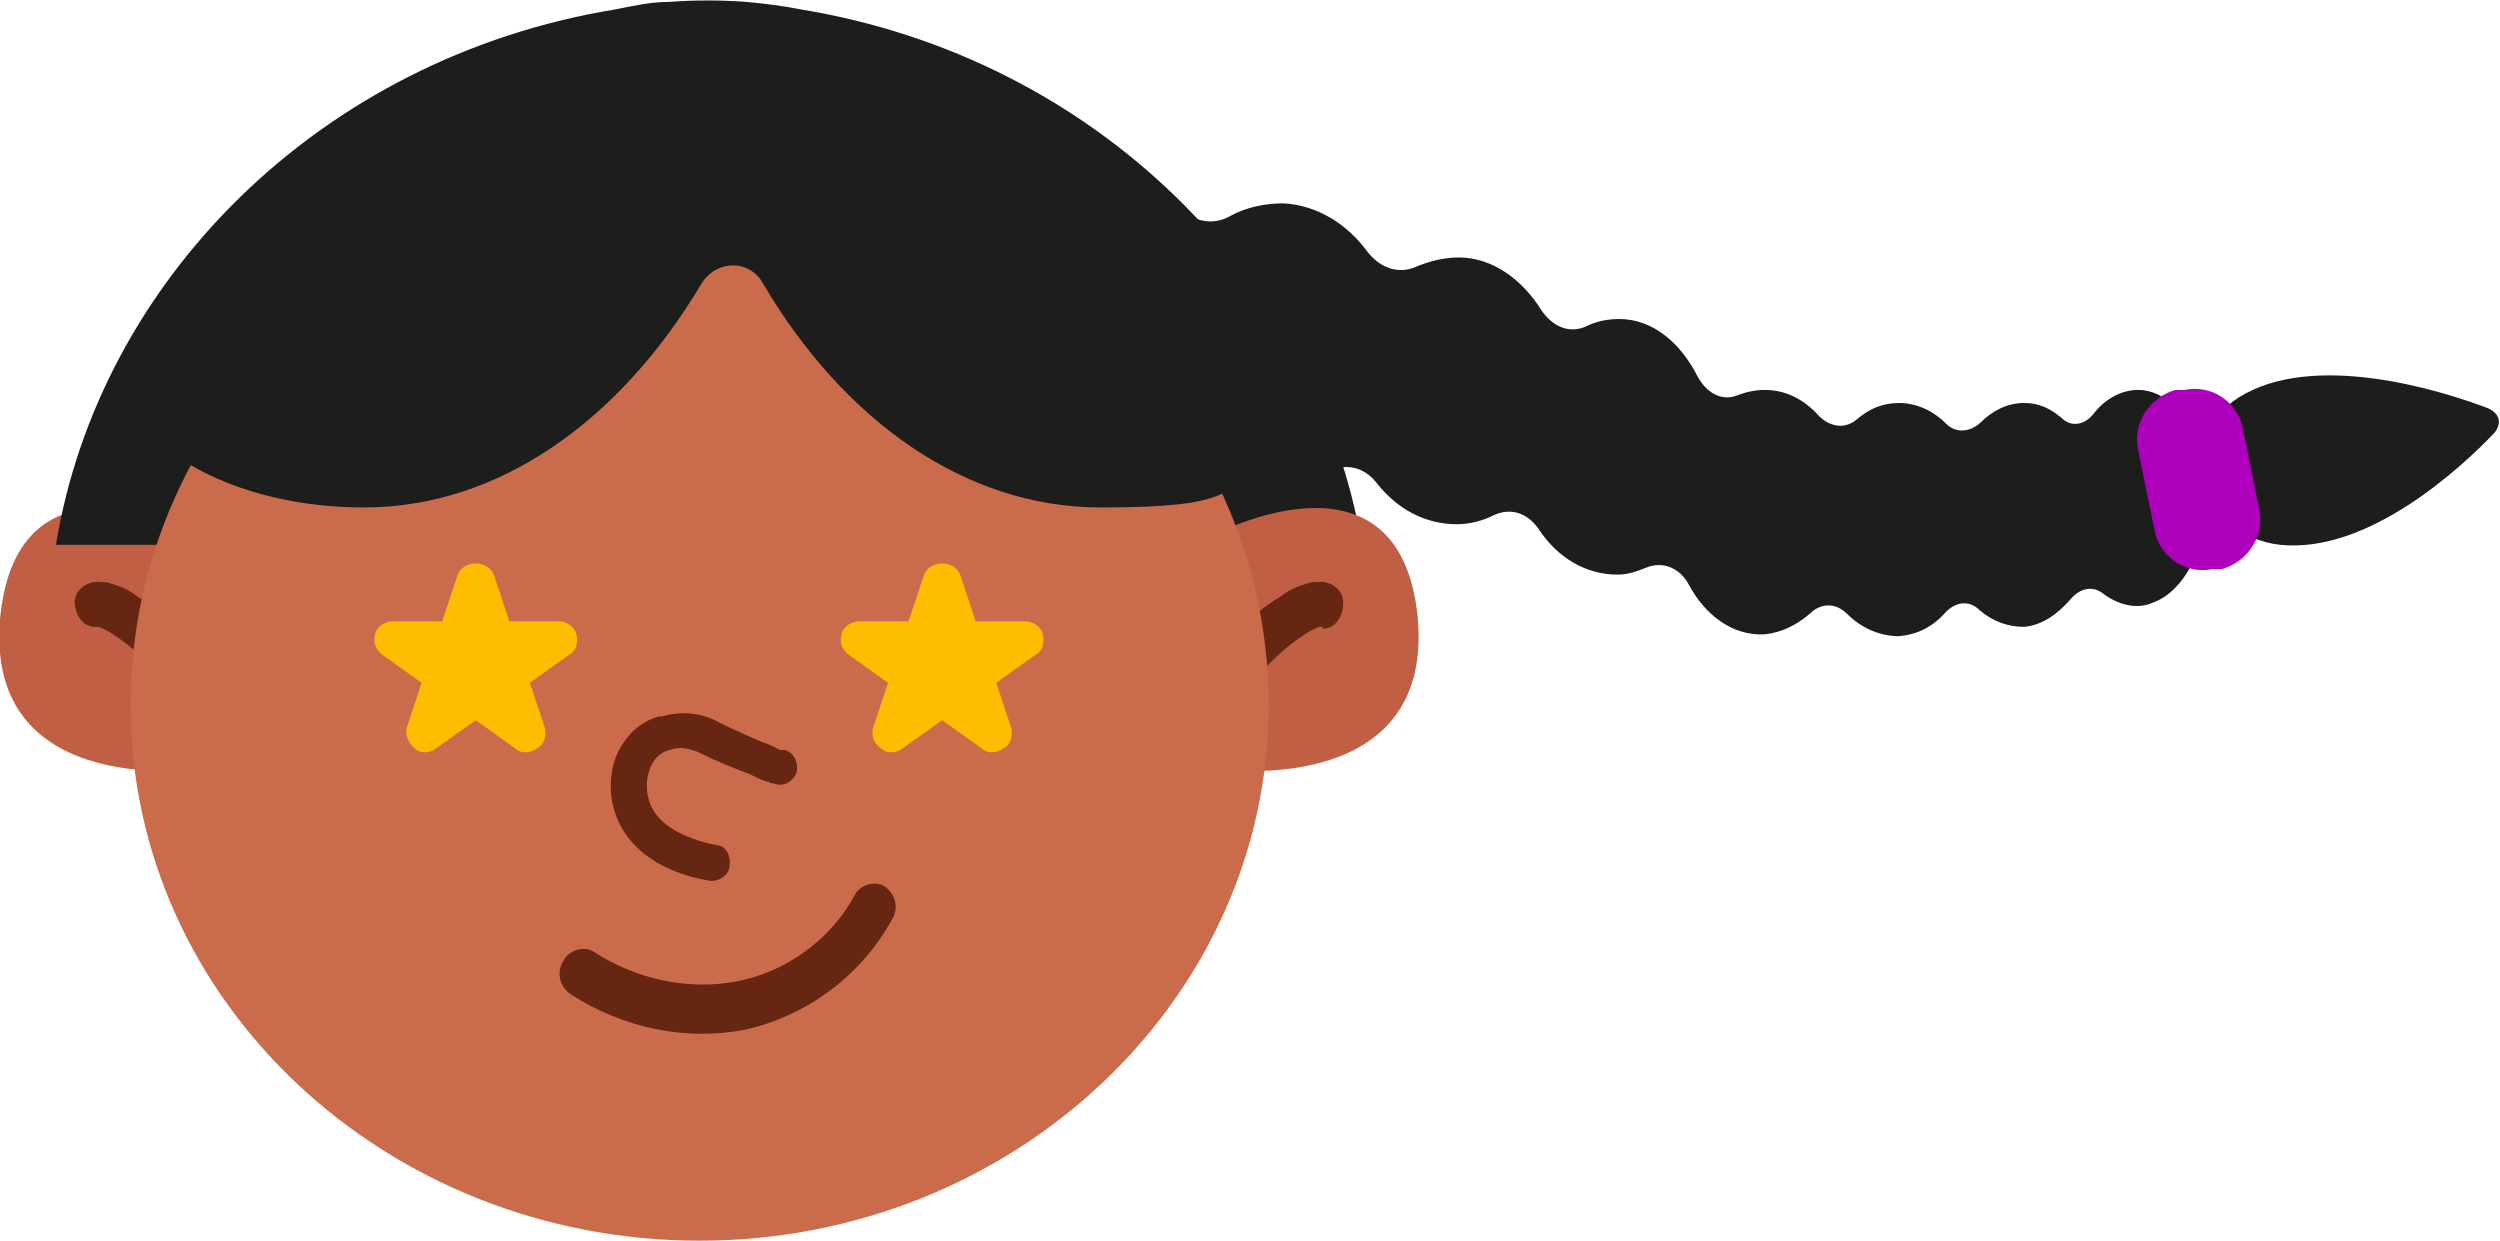 <?xml version="1.0" encoding="UTF-8"?>
<svg xmlns="http://www.w3.org/2000/svg" version="1.1" viewBox="0 0 134 66.5">
  <defs>
    <style>
      .cls-1 {
        fill: #672611;
      }

      .cls-1, .cls-2 {
        fill-rule: evenodd;
      }

      .cls-3 {
        fill: #ca6b4b;
      }

      .cls-2, .cls-4 {
        fill: #ffbd00;
      }

      .cls-5 {
        fill: #1d1d1b;
      }

      .cls-6 {
        fill: #ae00bc;
      }

      .cls-7 {
        fill: #c15f44;
      }
    </style>
  </defs>
  <!-- Generator: Adobe Illustrator 28.6.0, SVG Export Plug-In . SVG Version: 1.2.0 Build 709)  -->
  <g>
    <g id="Calque_1">
      <path class="cls-7" d="M11,41.2S-.8,43,0,33.2c.9-9.9,10.9-4.5,10.9-4.5v12.5h0Z"/>
      <path class="cls-1" d="M4,32.3c0-.7.7-1.2,1.4-1.1v1.2q0-1.2,0-1.2h0s0,0,0,0h0s0,0,0,0c0,0,0,0,0,0,0,0,0,0,.1,0,.1,0,.3,0,.5.1.4.1.9.3,1.4.7,1.2.7,2.7,2,4.3,4.3.4.6.3,1.3-.3,1.7-.6.4-1.3.3-1.7-.3-1.4-2-2.7-3.1-3.5-3.6-.4-.3-.7-.4-.9-.5,0,0-.2,0-.2,0,0,0,0,0,0,0-.7,0-1.1-.7-1.1-1.4Z"/>
      <path class="cls-5" d="M45.5,7.1c2.4-.3,4.6.5,6.2,2,.9.9,2.2,1,3.2.4,1.1-.6,2.3-1,3.6-.9,1.8.1,3.4,1,4.6,2.4.8.9,1.9,1.1,2.8.6.9-.5,1.9-.7,2.9-.7,1.8.1,3.4,1.1,4.5,2.6.7.9,1.7,1.2,2.6.8.7-.3,1.5-.5,2.3-.5,1.8,0,3.4,1.2,4.4,2.8.6.9,1.5,1.3,2.4.9.6-.3,1.2-.4,1.8-.4,1.8,0,3.3,1.3,4.2,3.1.5.9,1.3,1.3,2.1,1,.5-.2,1-.3,1.5-.3,1.1,0,2.1.5,2.9,1.4.6.6,1.4.7,2,.2.7-.6,1.4-.9,2.3-.9s1.8.4,2.5,1.1c.5.5,1.2.5,1.8,0,.7-.7,1.5-1.1,2.4-1.1.8,0,1.4.3,2,.8.5.5,1.2.4,1.7-.2.6-.8,1.5-1.3,2.4-1.3,1.5,0,2.8,1.4,3.4,3.5.9,3.4-.4,7.1-2.6,7.9-.9.4-1.9.1-2.7-.5-.5-.4-1.2-.3-1.7.3-.7.8-1.5,1.4-2.5,1.5-.9,0-1.7-.3-2.4-.9-.5-.5-1.2-.5-1.8.1-.7.8-1.5,1.2-2.5,1.3-1,0-2-.4-2.8-1.2-.6-.6-1.4-.6-2,0-.7.6-1.5,1-2.4,1.1-1.7.1-3.2-1-4.1-2.7-.5-.9-1.4-1.2-2.2-.9-.5.2-1,.4-1.6.4-1.7,0-3.2-.9-4.2-2.4-.6-.9-1.5-1.2-2.4-.8-.6.3-1.3.5-2,.5-1.7,0-3.2-.8-4.3-2.2-.7-.9-1.7-1.1-2.7-.6-.7.4-1.6.6-2.5.6-1.7,0-3.2-.7-4.4-2-.8-.8-1.9-1-2.8-.4-.9.5-2,.9-3.1.9-1.6,0-3.2-.6-4.4-1.7-.9-.8-2.2-.9-3.2-.3-1.1.7-2.4,1.1-3.9,1.2-4.9,0-8.9-4.8-7.8-10.3.6-3.3,3.2-5.9,6.4-6.3h0Z"/>
      <path class="cls-5" d="M133.4,21.9c-2.6-1-9.4-3.1-13.4-.6-3.6,2.3-2.1,7.4,2.2,7.9,4.7.5,9.7-4.1,11.5-6,.4-.5.3-1-.3-1.3h0Z"/>
      <path class="cls-6" d="M121.1,27.3l-.9-4.4c-.3-1.4-1.7-2.3-3.1-2h-.5c-1.4.4-2.3,1.8-2,3.2l.9,4.4c.3,1.4,1.7,2.3,3.1,2h.5c1.4-.4,2.3-1.8,2-3.2Z"/>
      <path class="cls-5" d="M42.9.5c-1-.2-1.9-.3-2.9-.4-1.4-.1-2.8-.1-4.1,0-1,0-1.9.2-2.9.4C17.1,3.1,5.3,15.1,3,29.2h70C70.6,15.1,58.8,3.1,42.9.5Z"/>
      <path class="cls-7" d="M65,41.2s11.8,1.8,11-8c-.9-9.9-11-4.5-11-4.5v12.5Z"/>
      <path class="cls-1" d="M70.9,33.7c.7,0,1.1-.7,1.1-1.4,0-.7-.7-1.2-1.4-1.1v1.2q0-1.2,0-1.2h0s0,0,0,0h0s0,0,0,0c0,0,0,0,0,0,0,0,0,0-.1,0-.1,0-.3,0-.5.1-.4.1-.9.3-1.4.7-1.2.7-2.7,2-4.3,4.3-.4.6-.3,1.3.3,1.7.6.4,1.3.3,1.7-.3,1.4-2,2.7-3.1,3.5-3.6.4-.3.7-.4.9-.5,0,0,.2,0,.2,0,0,0,0,0,0,0Z"/>
      <path class="cls-3" d="M37.5,66.5c16.8,0,30.5-12.9,30.5-28.7s-13.7-28.7-30.5-28.7S7,21.9,7,37.8s13.7,28.7,30.5,28.7Z"/>
      <path class="cls-1" d="M47.4,47.5c.6.4.8,1.2.4,1.8-1.7,3.1-4.7,5.2-7.9,5.9-3.2.6-6.5-.1-9.3-1.9-.6-.4-.8-1.2-.4-1.8.3-.6,1.1-.8,1.6-.5,2.3,1.5,5.1,2.1,7.7,1.6,2.6-.5,5-2.2,6.3-4.6.3-.6,1.1-.8,1.6-.5Z"/>
      <path class="cls-1" d="M35.5,38.4c1-.3,2.1-.2,3,.3h0c.8.4,1.7.8,2.4,1.1.4.1.7.3.9.4.1,0,.2,0,.3,0h0s0,0,0,0h0c.5.2.7.7.6,1.2-.2.5-.7.8-1.2.6l.3-.9q-.3.9-.3.9h0s0,0,0,0h0c0,0-.2,0-.3-.1-.2,0-.6-.2-1-.4-.8-.3-1.8-.7-2.6-1.1-.6-.3-1.2-.4-1.7-.2-.5.1-.9.5-1.1,1.1-.2.6-.2,1.4.2,2.1.4.7,1.4,1.5,3.4,1.9.5,0,.8.6.7,1.1,0,.5-.6.9-1.1.8-2.3-.4-3.8-1.4-4.6-2.7-.8-1.3-.8-2.8-.4-3.9.5-1.2,1.3-1.9,2.3-2.2Z"/>
      <path class="cls-4" d="M50.5,31.2l1.1,3.1h3.4l-2.8,1.9,1.1,3.1-2.8-1.9-2.8,1.9,1.1-3.1-2.8-1.9h3.4l1.1-3.1Z"/>
      <path class="cls-2" d="M50.5,30.2c.5,0,.9.3,1,.7l.8,2.4h2.6c.5,0,.9.3,1,.7.1.4,0,.9-.4,1.1l-2.1,1.5.8,2.4c.1.4,0,.9-.4,1.1-.4.3-.9.3-1.2,0l-2.1-1.5-2.1,1.5c-.4.3-.9.3-1.2,0-.4-.3-.5-.7-.4-1.1l.8-2.4-2.1-1.5c-.4-.3-.5-.7-.4-1.1.1-.4.5-.7,1-.7h2.6l.8-2.4c.1-.4.5-.7,1-.7ZM50.5,34.4v.2c-.2.4-.6.7-1.1.7h-.2.1c.4.4.5.8.4,1.2v.2c0,0,0-.1,0-.1.4-.3.9-.3,1.2,0h.2c0,.1,0,0,0,0-.1-.4,0-.9.4-1.1h.1c0-.1-.2-.1-.2-.1-.5,0-.9-.3-1-.7v-.2Z"/>
      <path class="cls-4" d="M25.5,31.2l1.1,3.1h3.4l-2.8,1.9,1.1,3.1-2.8-1.9-2.8,1.9,1.1-3.1-2.8-1.9h3.4l1.1-3.1Z"/>
      <path class="cls-2" d="M25.5,30.2c.5,0,.9.3,1,.7l.8,2.4h2.6c.5,0,.9.3,1,.7.1.4,0,.9-.4,1.1l-2.1,1.5.8,2.4c.1.4,0,.9-.4,1.1-.4.3-.9.3-1.2,0l-2.1-1.5-2.1,1.5c-.4.3-.9.3-1.2,0s-.5-.7-.4-1.1l.8-2.4-2.1-1.5c-.4-.3-.5-.7-.4-1.1.1-.4.5-.7,1-.7h2.6l.8-2.4c.1-.4.5-.7,1-.7ZM25.5,34.4v.2c-.2.4-.6.7-1.1.7h-.2.1c.4.4.5.8.4,1.2v.2c0,0,0-.1,0-.1.4-.3.9-.3,1.2,0h.2c0,.1,0,0,0,0-.1-.4,0-.9.4-1.1h.1c0-.1-.2-.1-.2-.1-.5,0-.9-.3-1-.7v-.2Z"/>
      <path class="cls-5" d="M44,5.5C29.1,3,13.8,11.7,10,24.8c2.8,1.7,6.3,2.4,9.5,2.4,7.2,0,13.7-4.6,18.1-12,.8-1.3,2.6-1.3,3.3,0,4.3,7.3,10.8,12,18.1,12s6.4-.9,9.1-2.4c-2.7-9.6-12.7-17.4-23.9-19.3h0Z"/>
    </g>
  </g>
</svg>